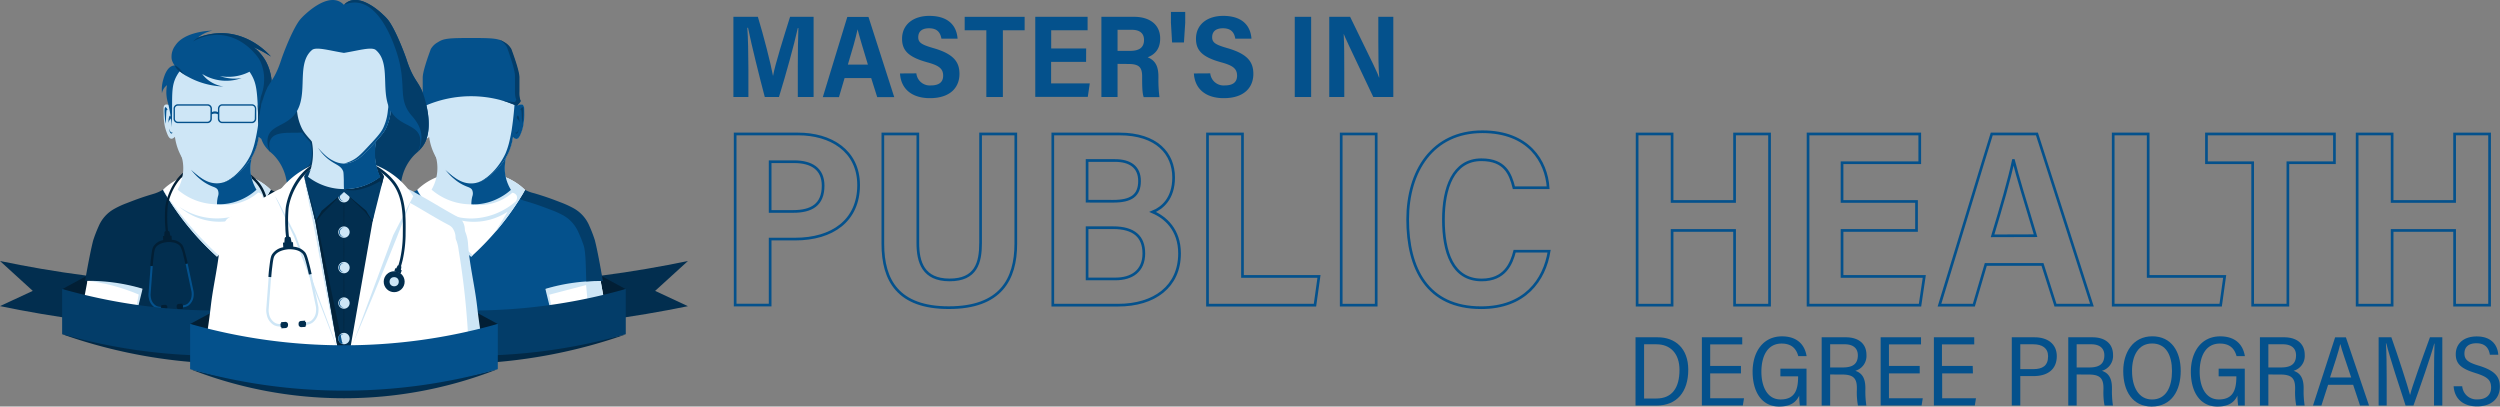 <svg xmlns="http://www.w3.org/2000/svg" viewBox="0 0 929.09 151.08"><rect x="0" y="0" width="929.09" height="151.08" fill="#808080" stroke="none"/><defs><style>.cls-1{fill:#022e4f;}.cls-2{fill:#021f35;}.cls-3{fill:#fff;}.cls-4{fill:#cee6f6;}.cls-5{fill:#02233b;}.cls-6{fill:#04518c;}.cls-7{fill:#033d69;}.cls-8{fill:#022946;}.cls-9{fill:none;stroke:#04518c;stroke-miterlimit:10;}</style></defs><title>mph-logo_1</title><g id="Layer_2" data-name="Layer 2"><g id="hospital_staff" data-name="hospital staff"><g id="people"><g id="ribbon_-_left_part_2" data-name="ribbon - left part 2"><path class="cls-1" d="M32.42,119.21l-.08,0V102.46C20.48,100.93,9.66,99,0,97l12.18,11.1L0,113.76C9.75,115.78,20.6,117.68,32.42,119.21Z"/><path class="cls-2" d="M32.35,111.05v-8.59l-9.25,5Z"/></g><g id="man_-_left" data-name="man - left"><path class="cls-3" d="M132.55,125.33H112.62c-.85-2.43-1.64-5.09-2.38-8a97.77,97.77,0,0,1-2-10.09,57.88,57.88,0,0,1,13-2.77,56.84,56.84,0,0,1,7.48-.19C130,111.3,131.28,118.36,132.55,125.33Zm-103.93,0H48.55c.86-2.43,1.64-5.09,2.39-8A100.49,100.49,0,0,0,53,107.29a57.88,57.88,0,0,0-13-2.77,57,57,0,0,0-7.49-.19C31.19,111.3,29.89,118.36,28.62,125.33Z"/><path class="cls-4" d="M132.55,125.33h-8q-.09-4.5-.37-9.28c-.21-3.5-.49-6.88-.82-10.14l-13.7,3.59c1,5.28,2,10.55,3,15.83a100.49,100.49,0,0,1-2.85-9.83c-.69-2.9-1.2-5.64-1.58-8.21a57.7,57.7,0,0,1,13.15-2.78,56.74,56.74,0,0,1,7.37-.18C130,111.3,131.28,118.36,132.55,125.33Zm-94.08-20a73,73,0,0,1,13.08,4.13c-1,5.28-2,10.55-3,15.83a95.23,95.23,0,0,0,2.85-9.83c.69-2.9,1.21-5.64,1.59-8.21a57.67,57.67,0,0,0-13.16-2.78,56.71,56.71,0,0,0-7.37-.18C34.37,104.58,36.38,104.91,38.47,105.37Z"/><path class="cls-1" d="M112.62,125.33q-2.22-9-4.43-18a72.37,72.37,0,0,1,10.18-2.22,71,71,0,0,1,11-.68c-1.22-7-2.26-12.18-3-15a49.2,49.2,0,0,0-2-5.2,12.87,12.87,0,0,0-5.71-6.3,33,33,0,0,0-4.5-2.1c-3.22-1.23-5.25-2.07-10.23-3.55a15.15,15.15,0,0,1-3.9-1.8c-2.86-1.85-5.57-3.9-8.42-5.75h-22L61,70.23a15.15,15.15,0,0,1-3.9,1.8c-5,1.48-7,2.32-10.23,3.55a33,33,0,0,0-4.5,2.1,13.35,13.35,0,0,0-5.75,6.5,49.2,49.2,0,0,0-2,5.2c-.73,2.83-1.77,8-3,15a70.9,70.9,0,0,1,11.16.68A72.53,72.53,0,0,1,53,107.29l-4.44,18h64.07Z"/><path class="cls-5" d="M114.77,80a13.07,13.07,0,0,1,5.74,6.39,48,48,0,0,1,2,5.1c.67,2.55.69,7,.88,13.06,2.2-.15,4.26-.19,6.16-.15-1.22-7.1-2.26-12.41-3-15.25a49.27,49.27,0,0,0-2-5.19,13.31,13.31,0,0,0-5.74-6.51,35,35,0,0,0-4.51-2.1c-3.22-1.23-5.25-2.06-10.23-3.55a14.28,14.28,0,0,1-3.94-1.56l-7.82-5.06c2.54,6.24,5.43,8.45,7.71,9.27.85.31,2,.55,5.22,1.64,1.78.62,3.21,1.17,5,1.84A34.93,34.93,0,0,1,114.77,80Z"/><path class="cls-3" d="M100.62,70.53l-.5-.47a22.92,22.92,0,0,0-6.64-4.2H67.7a22.83,22.83,0,0,0-6.65,4.2l-.5.47c.24.44.49.87.76,1.3a104,104,0,0,0,8.31,11.92,102.34,102.34,0,0,0,11,11.62,103.23,103.23,0,0,0,11-11.62,102.71,102.71,0,0,0,8.31-11.92C100.13,71.4,100.38,71,100.62,70.53Z"/><path class="cls-4" d="M100.12,70.06a22.92,22.92,0,0,0-6.64-4.2,16.87,16.87,0,0,0,1.71,4.66,24.31,24.31,0,0,1-14.51,5.39,18.85,18.85,0,0,0,15.26-4.36,2,2,0,0,1,.73,3.71,24.77,24.77,0,0,1-30.12,1.53,22.93,22.93,0,0,0,27.6,1.86l-4.68,7.6c.69-.81,1.39-1.64,2.08-2.5a102.88,102.88,0,0,0,9.07-13.22Z"/><path class="cls-4" d="M69.62,83.75a102.34,102.34,0,0,0,11,11.62l.57-.52a131.49,131.49,0,0,1-10.07-10.4A132.73,132.73,0,0,1,60.55,70.53c.24.44.49.87.76,1.3A104,104,0,0,0,69.62,83.75Z"/><path class="cls-6" d="M67.69,114.25l0-.77h.08a3.45,3.45,0,0,0,1.88-.57,4.2,4.2,0,0,0,1.56-3.15,5.2,5.2,0,0,0-.13-1.8l-2.12-10,.75-.16,2.12,10a6.16,6.16,0,0,1,.15,2,5,5,0,0,1-1.9,3.71,4.22,4.22,0,0,1-2.29.71Z"/><path class="cls-6" d="M59.56,114.79a4.09,4.09,0,0,1-1.85-.43,4.91,4.91,0,0,1-2.37-3.42,6,6,0,0,1-.12-2.07L56,98.68l.76.06v.08L56,108.94a5.25,5.25,0,0,0,.11,1.82,4.18,4.18,0,0,0,2,2.92A3.41,3.41,0,0,0,60,114h.08l.08.76h-.08A4.36,4.36,0,0,1,59.56,114.79Z"/><path class="cls-2" d="M67.8,114.44H68L68,113.27l-.23,0h0l0-.42-1.36.09a.82.82,0,0,0-.76.87l0,.36a.82.82,0,0,0,.87.76l1.37-.09,0-.42Z"/><path class="cls-2" d="M62.2,114.05a.82.82,0,0,0-.87-.76l-1.36.09,0,.42h0l-.22,0,.08,1.15h.22l0,.42,1.36-.09a.83.83,0,0,0,.77-.88Z"/><path class="cls-2" d="M96.57,68.23a21.17,21.17,0,0,0-12.38-7.55c-5.38-1.18-10.51-.39-14.46,2.22-6.07,4-8,11.4-8.29,13.91a46.83,46.83,0,0,0-.11,6.1c.05,1,.13,2,.24,3a.54.54,0,0,0-.46.57c0,.42-.07.84-.1,1.26l-.45,0,.1,1.49A5.42,5.42,0,0,0,57,91.63c-.45.77-.6,2-.86,4.11-.13,1-.23,2.08-.3,3.11l.92.06c.07-1,.17-2,.29-3.06.26-2.13.4-3.18.75-3.76s1.38-1.82,4.43-2.12c3.1-.12,4.33,1,4.71,1.51a11.87,11.87,0,0,1,1.24,3.63c.26,1,.49,2,.69,3l.91-.19c-.21-1-.45-2-.71-3-.55-2.1-.85-3.26-1.4-4a5.33,5.33,0,0,0-3.82-1.81l-.1-1.51-.44,0q-.18-.73-.27-1.23a.6.6,0,0,0-.19-.37.51.51,0,0,0-.4-.14h0c-.11-1-.19-2-.24-3a45.89,45.89,0,0,1,.1-6c.34-3.32,2.77-9.84,7.89-13.23,8.2-5.42,20.48-1.7,25.59,5.11,3.42,4.57,3.35,10.79,3.29,16.28v.44A39,39,0,0,1,98.23,93c-.16.69-.35,1.37-.55,2.06a.34.34,0,0,0-.33.25L97,96.1,96.68,96l-.32,1,2,.71c.12-.34.23-.68.35-1l-.29-.09c.06-.34.1-.62.14-.84a.4.4,0,0,0,0-.28s0,0,0-.06c.22-.72.42-1.45.59-2.17a41.09,41.09,0,0,0,.91-7.73v-.44C100.1,79.44,100.17,73.05,96.57,68.23Z"/><circle class="cls-6" cx="96.35" cy="100.36" r="3.36" transform="translate(-42.74 97.52) rotate(-45)"/><path class="cls-4" d="M97.83,100.36a1.48,1.48,0,1,1-1.48-1.48A1.49,1.49,0,0,1,97.83,100.36Z"/><path class="cls-4" d="M93.15,64.42a16.27,16.27,0,0,1,.75-7.16c-4.46-.11-8.85-.29-13.31-.4L67.2,57.2A15.93,15.93,0,0,1,68,64.35a16.15,16.15,0,0,1-2,6.1,22.47,22.47,0,0,0,29.28.07A16.15,16.15,0,0,1,93.15,64.42Z"/><path class="cls-6" d="M93.67,58.19a22.85,22.85,0,0,1-4.3,5.14c-2.38,2-5,4.26-8.62,4.3-4.53.06-8.18-3.23-9.14-4.1L71,63h0a17.7,17.7,0,0,0,3.4,3.6,16.53,16.53,0,0,0,4.28,2.59c1,.41,1.8.6,2.24,1.36A3.18,3.18,0,0,1,81,73a12,12,0,0,0-.36,2.91,20.41,20.41,0,0,0,9.77-2.09,20.78,20.78,0,0,0,4.91-3.32,16.25,16.25,0,0,1-2.14-6.15A17.39,17.39,0,0,1,93.67,58.19Z"/><path class="cls-4" d="M99.81,39.08c-.65-.43-1.76.11-2.21.36.57-7.26.16-11.75-2.82-15.64a15.12,15.12,0,0,0-7.21-5.13,20,20,0,0,0-14,0,16.31,16.31,0,0,0-7.49,5.25c-3,3.9-3.2,8.14-2.64,15.4-.45-.25-1.5-.75-2.15-.32s-.51,1.43-.47,3.59a22.87,22.87,0,0,0,.43,4.33,14.12,14.12,0,0,0,.58,2c.46,1.25.93,2.5,1.74,2.63.63.11,1.21-.49,1.44-.72a20.79,20.79,0,0,0,6.57,12.66c2.33,2.12,5.1,4.64,9,4.64s6.64-2.52,9-4.64a21.54,21.54,0,0,0,4.91-7,21,21,0,0,0,1.6-5.84c.23.23.91.9,1.53.8.82-.14,1.16-1.47,1.63-2.72a13.76,13.76,0,0,0,.58-2,22.75,22.75,0,0,0,.43-4.33C100.28,40.29,100.34,39.42,99.81,39.08Z"/><path class="cls-6" d="M99.85,39c-.65-.43-1.7.07-2.15.32.57-7.26.34-11.5-2.63-15.4a16.4,16.4,0,0,0-7.49-5.33,18.68,18.68,0,0,0-6.93-1.19,22.08,22.08,0,0,1,5.43,1.21c2.13.76,5.44,1.93,7.87,5.08a15.33,15.33,0,0,1,2.74,6.59c.5,2.36.34,4.66,0,9.16-.3,3.82-.7,6.76-1.05,8.81-.24,1.44-.45,2.44-.57,3l-.28,1.26a28.93,28.93,0,0,1-1.49,4.74,23.82,23.82,0,0,1-3.9,5.86c-.46.5-1,1.06-1,1.06l-.1.1a17.08,17.08,0,0,1-2.75,2.26,9.08,9.08,0,0,1-2.41,1.26c-.31.1-.78.22-.78.23s.71-.17,1.14-.3a12.18,12.18,0,0,0,3.76-2.08,22.52,22.52,0,0,0,2.64-2.34,23.69,23.69,0,0,0,3.33-4.19,21.09,21.09,0,0,0,2.93-8.25c.22.23.8.83,1.43.72.81-.13,1.28-1.38,1.74-2.63a13,13,0,0,0,.58-2,22.87,22.87,0,0,0,.43-4.33C100.37,40.43,100.38,39.34,99.85,39Z"/><path class="cls-6" d="M62.08,40.78c-.33.07-.26,1.29-.39,3.43,0,.76-.11,1.38-.15,1.8-.08-.55-.19-1.36-.26-2.37-.12-1.52-.28-3.69.17-3.81.15,0,.44.14,1,1.24C62.27,40.8,62.15,40.77,62.08,40.78Zm.77,6.94a2.85,2.85,0,0,0,.17,1c.1.26.34.92.7.92,0,0,.24,0,.45-.39a.69.69,0,0,1-.3,0C63.4,49.2,63,48.58,62.85,47.72Zm-.06-4a4.59,4.59,0,0,0-.11,2,1.9,1.9,0,0,1,.22-.9c.25-.48.57-.55.65-.94s-.16-.9-.35-.9S62.87,43.39,62.79,43.67Z"/><path class="cls-7" d="M98.7,41.07c.58-1.1.87-1.28,1-1.24.45.12.29,2.29.17,3.81-.07,1-.18,1.82-.26,2.37,0-.42-.1-1-.14-1.8-.14-2.14-.07-3.36-.4-3.43C99,40.77,98.9,40.8,98.7,41.07Zm-1.39,8.18a.72.72,0,0,1-.31,0c.21.37.41.39.46.39.35,0,.6-.66.69-.92a2.85,2.85,0,0,0,.17-1C98.18,48.58,97.77,49.2,97.31,49.25ZM98,42.9c-.19,0-.43.48-.35.9s.4.46.65.94a1.9,1.9,0,0,1,.22.9,4.43,4.43,0,0,0-.11-2C98.3,43.39,98.16,42.9,98,42.9Z"/><path class="cls-6" d="M98.76,22.69a17.64,17.64,0,0,0-4.46-5.16c.68.31,1.38.64,2.09,1a46.65,46.65,0,0,1,4.3,2.49c-1.49-1.67-7.52-8-17-8.66A23.82,23.82,0,0,0,73.5,14a12.22,12.22,0,0,1,5.44-2.62c-1.07,0-10.37.37-13.74,5.46a6.9,6.9,0,0,0-1.4,5.1,5.64,5.64,0,0,0,1.14,2.4,2.65,2.65,0,0,0-.62.07c-2.35.57-3.33,4-3.69,5.31a13.4,13.4,0,0,0-.44,4.93,4.72,4.72,0,0,1,1-2.16,4.81,4.81,0,0,1,.88-.84A13.92,13.92,0,0,0,61.84,35a13.56,13.56,0,0,0,.3,2.15,12.28,12.28,0,0,0,.36,1.34,62,62,0,0,1,1.39,8.77c0-.28,0-.94,0-1.77.24-9.81-.45-13.32,1.81-17.36a14,14,0,0,1,1.07-1.63,27.12,27.12,0,0,0,2.85,1.9,29.24,29.24,0,0,0,13.44,3.75,12.21,12.21,0,0,1-6.19-2.79,11.61,11.61,0,0,1-1.72-1.88,16.58,16.58,0,0,0,6,2.28A16.75,16.75,0,0,0,89.81,29a16.38,16.38,0,0,1-3.3.21,16.55,16.55,0,0,1-4.78-.94A17.31,17.31,0,0,0,89.2,28a16.83,16.83,0,0,0,3.53-1.35,18,18,0,0,1,1.06,1.76c1.48,2.88,1.86,5.67,2.13,14.5,0,1.12.07,2.61.11,4.36.21-2.61.54-5.1,1-7.94.14-.83.28-1.65.44-2.45,0,.17,0,.36.07.55a6.45,6.45,0,0,1-.23,2.22,16.2,16.2,0,0,0,1.68-4,17.2,17.2,0,0,0,.59-3.76,7.42,7.42,0,0,1,1,3.76A18.91,18.91,0,0,0,98.76,22.69Z"/><path class="cls-7" d="M98.76,22.69a17.64,17.64,0,0,0-4.46-5.16c.68.31,1.38.64,2.09,1a46.65,46.65,0,0,1,4.3,2.49c-1.49-1.67-7.52-8-17-8.66A23.82,23.82,0,0,0,73.5,14a7.2,7.2,0,0,0-.89.64,10.74,10.74,0,0,0-.83.78,17.63,17.63,0,0,1,9.35-2.45c7.58.22,12.37,5.57,13.34,6.65a14.94,14.94,0,0,1,2.26,3.12A15.86,15.86,0,0,1,98.15,30a17.63,17.63,0,0,1-1.22,5.92c-.26,1.6-.52,3.2-.79,4.8l-.38-1.91c.06,1.38.11,2.77.16,4.18,0,1.12.07,2.61.11,4.36.21-2.61.54-5.1,1-7.94.14-.83.28-1.65.44-2.45,0,.17,0,.36.07.55a6.45,6.45,0,0,1-.23,2.22,16.2,16.2,0,0,0,1.68-4,17.2,17.2,0,0,0,.59-3.76,7.42,7.42,0,0,1,1,3.76A18.91,18.91,0,0,0,98.76,22.69Z"/><path class="cls-7" d="M69.76,28.48a8.75,8.75,0,0,1-2.41-2.21,5.93,5.93,0,0,0-.72-.88,5.49,5.49,0,0,0-1.69-1.1,4.47,4.47,0,0,0,.93,1.49,3.93,3.93,0,0,0,.95.76,27.12,27.12,0,0,0,2.85,1.9Z"/><path class="cls-6" d="M93.73,38.74H82.45A1.66,1.66,0,0,0,81,40.51v1.15a2.53,2.53,0,0,0-1.12-.27,2.42,2.42,0,0,0-1.11.27V40.51a1.66,1.66,0,0,0-1.5-1.77H66a1.66,1.66,0,0,0-1.5,1.77V44A1.66,1.66,0,0,0,66,45.77H77.23A1.66,1.66,0,0,0,78.73,44V42.48a2.52,2.52,0,0,1,1.11-.27,2.44,2.44,0,0,1,1.12.27V44a1.66,1.66,0,0,0,1.49,1.77H93.73A1.66,1.66,0,0,0,95.23,44V40.51A1.66,1.66,0,0,0,93.73,38.74ZM78.18,44a1.13,1.13,0,0,1-1,1.23H66A1.13,1.13,0,0,1,65,44V40.51A1.13,1.13,0,0,1,66,39.28H77.23a1.13,1.13,0,0,1,1,1.23Zm16.5,0a1.13,1.13,0,0,1-1,1.23H82.45c-.51,0-.94-.57-.94-1.23V40.51c0-.66.43-1.23.94-1.23H93.73a1.13,1.13,0,0,1,1,1.23Z"/></g><g id="ribbon_-_left_part_1" data-name="ribbon - left part 1"><path class="cls-8" d="M23.07,124.19A190.71,190.71,0,0,0,47.21,131a190.86,190.86,0,0,0,24.16,3.55V130.5Z"/><path class="cls-7" d="M79.9,115.39a208.17,208.17,0,0,1-56.81-8v16.8a208.17,208.17,0,0,0,56.81,8Z"/><path class="cls-2" d="M79.9,124v-8.59l-9.25,5Z"/></g><g id="ribbon_-_right_part_2" data-name="ribbon - right part 2"><path class="cls-1" d="M223.23,119.21l.08,0V102.46C235.18,100.93,246,99,255.66,97l-12.19,11.1,12.19,5.69C245.9,115.78,235.06,117.68,223.23,119.21Z"/><path class="cls-2" d="M223.31,111.05v-8.59l9.25,5Z"/></g><g id="man_-_right" data-name="man - right"><path class="cls-3" d="M227,125.36H207.1q-1.28-3.64-2.38-8a97.61,97.61,0,0,1-2.05-10.08,57.11,57.11,0,0,1,20.53-3C224.47,111.33,225.76,118.4,227,125.36Zm-103.94,0H143q1.28-3.64,2.38-8a97.61,97.61,0,0,0,2.05-10.08,57.11,57.11,0,0,0-20.53-3C125.67,111.33,124.38,118.4,123.1,125.36Z"/><path class="cls-4" d="M227,125.36h-8c-.07-3-.19-6.09-.38-9.27q-.31-5.27-.81-10.15l-13.71,3.59c1,5.28,2,10.56,3,15.83a100.49,100.49,0,0,1-2.85-9.83c-.69-2.9-1.2-5.64-1.58-8.2a56.64,56.64,0,0,1,13.15-2.78,55.28,55.28,0,0,1,7.38-.19C224.47,111.33,225.76,118.4,227,125.36ZM133,105.4A72.84,72.84,0,0,1,146,109.53c-1,5.28-2,10.56-3,15.83a100.49,100.49,0,0,0,2.85-9.83c.68-2.9,1.2-5.64,1.58-8.2a56.64,56.64,0,0,0-13.15-2.78,55.28,55.28,0,0,0-7.38-.19C128.85,104.61,130.86,105,133,105.4Z"/><path class="cls-6" d="M207.1,125.36q-2.21-9-4.43-18a69.84,69.84,0,0,1,21.17-2.91c-1.23-7-2.27-12.18-3-15a49.27,49.27,0,0,0-2-5.19,12.75,12.75,0,0,0-5.71-6.31,34.31,34.31,0,0,0-4.5-2.1c-3.22-1.23-5.25-2.07-10.23-3.55a15.15,15.15,0,0,1-3.9-1.8c-2.85-1.85-5.56-3.9-8.42-5.74h-22l-8.57,5.54a15.15,15.15,0,0,1-3.9,1.8c-5,1.48-7,2.32-10.23,3.55a34.31,34.31,0,0,0-4.5,2.1,13.31,13.31,0,0,0-5.74,6.51,50,50,0,0,0-2,5.19c-.72,2.83-1.77,8-3,15a70,70,0,0,1,21.35,2.91q-2.22,9-4.43,18H207.1Z"/><path class="cls-7" d="M209.25,80A13.18,13.18,0,0,1,215,86.41a47.31,47.31,0,0,1,2,5.1c.67,2.55.69,7,.88,13.07,2.2-.16,4.26-.19,6.16-.16-1.22-7.1-2.25-12.4-3-15.24a49,49,0,0,0-2-5.2,13.35,13.35,0,0,0-5.74-6.51,36.33,36.33,0,0,0-4.5-2.1c-3.23-1.23-5.25-2.06-10.23-3.54a14.69,14.69,0,0,1-4-1.57l-7.82-5.06c2.54,6.24,5.44,8.45,7.71,9.27.86.31,2,.55,5.23,1.65,1.77.61,3.2,1.16,5,1.84A34.69,34.69,0,0,1,209.25,80Z"/><path class="cls-3" d="M195.11,70.56l-.5-.47a22.83,22.83,0,0,0-6.65-4.2H162.18a22.83,22.83,0,0,0-6.65,4.2l-.5.47c.24.44.5.88.76,1.3a104.88,104.88,0,0,0,8.31,11.93,104.87,104.87,0,0,0,11,11.61,103.93,103.93,0,0,0,11-11.61,102.37,102.37,0,0,0,8.31-11.93C194.61,71.44,194.87,71,195.11,70.56Z"/><path class="cls-4" d="M194.61,70.09a22.83,22.83,0,0,0-6.65-4.2,16.27,16.27,0,0,0,1.72,4.66,23.86,23.86,0,0,1-4.65,3,24.63,24.63,0,0,1-9.86,2.44,18.81,18.81,0,0,0,15.25-4.36A2.14,2.14,0,0,1,192,72.66a2.17,2.17,0,0,1-.86,2.64,25.62,25.62,0,0,1-16.08,5.9,25.28,25.28,0,0,1-14-4.38,22.93,22.93,0,0,0,27.6,1.86L184,86.29c.7-.81,1.39-1.65,2.08-2.5a103.77,103.77,0,0,0,9.08-13.23Z"/><path class="cls-4" d="M164.1,83.79a104.87,104.87,0,0,0,11,11.61l.57-.52a131.49,131.49,0,0,1-10.07-10.4A132.73,132.73,0,0,1,155,70.56c.24.44.5.88.76,1.3A104.88,104.88,0,0,0,164.1,83.79Z"/><path class="cls-4" d="M187.63,64.45a16,16,0,0,1,.76-7.15c-4.46-.12-8.86-.3-13.32-.41l-13.39.34a16,16,0,0,1-1.29,13.25,22.48,22.48,0,0,0,29.29.07A16.13,16.13,0,0,1,187.63,64.45Z"/><path class="cls-6" d="M188.15,58.22a22.59,22.59,0,0,1-4.3,5.15c-2.38,2-5,4.25-8.62,4.3-4.53,0-8.18-3.24-9.13-4.11-.25-.22-.44-.41-.58-.54h0a17.43,17.43,0,0,0,3.41,3.6,16.27,16.27,0,0,0,4.27,2.59c1,.41,1.8.6,2.25,1.36a3.19,3.19,0,0,1,.07,2.47,11.55,11.55,0,0,0-.35,2.9,20.28,20.28,0,0,0,9.76-2.09,21.36,21.36,0,0,0,4.95-3.29,16.11,16.11,0,0,1-2.18-6.18A17.39,17.39,0,0,1,188.15,58.22Z"/><path class="cls-4" d="M194.3,39.11c-.65-.42-1.76.11-2.21.36.56-7.26.15-11.74-2.82-15.64a15.18,15.18,0,0,0-7.22-5.13,20,20,0,0,0-14,0,16.28,16.28,0,0,0-7.5,5.25c-3,3.9-3.2,8.14-2.64,15.4-.45-.25-1.49-.75-2.14-.32s-.52,1.43-.48,3.59a22.75,22.75,0,0,0,.43,4.33,13.76,13.76,0,0,0,.58,2c.47,1.25.93,2.5,1.75,2.63.62.11,1.21-.48,1.43-.72a20.89,20.89,0,0,0,6.58,12.66c2.32,2.12,5.1,4.65,9,4.65s6.65-2.53,9-4.65a21.39,21.39,0,0,0,4.91-7,21.06,21.06,0,0,0,1.61-5.84c.22.23.9.91,1.53.8.81-.13,1.16-1.47,1.62-2.71a14.29,14.29,0,0,0,.58-2,22.71,22.71,0,0,0,.43-4.32C194.77,40.32,194.82,39.46,194.3,39.11Z"/><path class="cls-6" d="M194.33,39c-.65-.43-1.7.07-2.15.32.57-7.26.34-11.5-2.63-15.4a16.24,16.24,0,0,0-7.49-5.32,18.91,18.91,0,0,0-6.93-1.2,22.55,22.55,0,0,1,5.43,1.21c2.13.77,5.45,1.93,7.87,5.08a15.33,15.33,0,0,1,2.74,6.59c.5,2.36.34,4.66,0,9.16-.3,3.83-.7,6.76-1,8.81-.24,1.44-.45,2.44-.57,3,0,0-.15.7-.28,1.26a28,28,0,0,1-1.47,4.56,24.94,24.94,0,0,1-3.92,6c-.45.49-1,1.06-1,1.06l-.11.1A17.08,17.08,0,0,1,180,66.57a9,9,0,0,1-2.4,1.26c-.32.1-.78.22-.78.23s.7-.17,1.13-.3a12.18,12.18,0,0,0,3.76-2.07,23.6,23.6,0,0,0,2.64-2.34,24.27,24.27,0,0,0,3.34-4.2A21.67,21.67,0,0,0,189,56.7a20.65,20.65,0,0,0,1.64-5.8c.22.24.81.83,1.43.72.82-.13,1.28-1.38,1.75-2.63a13.76,13.76,0,0,0,.58-2,22.75,22.75,0,0,0,.43-4.33C194.85,40.46,194.86,39.37,194.33,39Z"/><path class="cls-6" d="M156.56,40.81c-.33.08-.26,1.29-.39,3.44,0,.75-.1,1.37-.15,1.79-.08-.54-.18-1.36-.26-2.36-.11-1.53-.28-3.69.17-3.81.16,0,.44.13,1,1.24C156.76,40.84,156.64,40.8,156.56,40.81Zm.77,6.94a2.75,2.75,0,0,0,.18,1c.09.25.34.92.69.91,0,0,.24,0,.45-.39a.69.69,0,0,1-.3,0C157.88,49.23,157.48,48.61,157.33,47.75Zm-.06-4a4.59,4.59,0,0,0-.11,2,2.21,2.21,0,0,1,.22-.9c.26-.48.58-.54.66-.94s-.17-.9-.35-.9S157.35,43.43,157.27,43.7Z"/><path class="cls-7" d="M193.19,41.11c.58-1.11.86-1.29,1-1.24.45.12.29,2.28.18,3.81-.08,1-.18,1.82-.26,2.36-.05-.42-.1-1-.15-1.79-.13-2.15-.06-3.36-.39-3.44C193.5,40.8,193.38,40.84,193.19,41.11Zm-1.4,8.17a.69.69,0,0,1-.3,0c.21.37.4.39.45.39.35,0,.6-.66.69-.91a2.75,2.75,0,0,0,.18-1C192.66,48.61,192.26,49.23,191.79,49.28Zm.66-6.35c-.19,0-.43.48-.35.9s.4.46.66.94a2,2,0,0,1,.21.9,4.47,4.47,0,0,0-.1-2C192.79,43.43,192.64,42.93,192.45,42.93Z"/><path class="cls-6" d="M193.31,37.41a1,1,0,0,0-.2-.41,10.56,10.56,0,0,1-.27-3c0-1.65,0-5,0-5.19,0-2.12-1.77-7.24-3-10.57a6,6,0,0,0-2.44-2.55c-2.11-1.41-4.06-1.57-12.33-1.57s-10.22.16-12.33,1.57a6.69,6.69,0,0,0-2.64,2.55c-1.23,3.33-3,8.45-3,10.57,0,.23,0,3.54,0,5.19a10.56,10.56,0,0,1-.27,3,1.17,1.17,0,0,0-.2.41c0,.29.14.52.61,1.09l.72.85a42.59,42.59,0,0,1,34.23,0c.16-.18.22-.48.52-.85C193.17,37.93,193.35,37.7,193.31,37.41Z"/><path class="cls-7" d="M193.52,37.42a1.25,1.25,0,0,0-.2-.42,10.47,10.47,0,0,1-.27-3c0-1.66,0-5,0-5.2,0-2.11-1.77-7.24-3-10.57a6.83,6.83,0,0,0-2.64-2.55,7.34,7.34,0,0,0-1.89-.91l.22.14a6.86,6.86,0,0,1,2.65,2.6c1.22,3.38,3,8.59,3,10.74,0,.23,0,3.6,0,5.28a10.44,10.44,0,0,0,.27,3,1.36,1.36,0,0,1,.2.42c0,.28-.12.5-.51,1l-1.26-.12-.54-.07c-.63-.08-1.86-.27-3.43-.57,1,.28,2,.6,3,1s2.09.77,3,1.16c.16-.18.42-.47.73-.84C193.38,37.94,193.56,37.71,193.52,37.42Z"/></g><g id="ribbon_-_right_part_1" data-name="ribbon - right part 1"><path class="cls-8" d="M205.23,128.91c-7.41.87-14.41,1.36-20.94,1.59v4.09c3.73-.31,7.6-.74,11.58-1.32a192.86,192.86,0,0,0,36.69-9l0,0A256.73,256.73,0,0,1,205.23,128.91Z"/><path class="cls-7" d="M175.75,115.39a208,208,0,0,0,56.81-8v16.8a208,208,0,0,1-56.81,8Z"/><path class="cls-2" d="M175.75,124v-8.59l9.25,5Z"/></g><g id="woman"><path class="cls-7" d="M145.28,41.11c6.15-.62,11.28,2.92,12.25,7.4.86,4-1.89,7.41-2.34,8a17.2,17.2,0,0,0-1.34,1.23,18.1,18.1,0,0,0-4.32,7.75,17.9,17.9,0,0,0-.58,3.34l-9.31-6.07c-.26-1.13-.46-3.38-.7-5.19a36.73,36.73,0,0,1,0-5.41C139.5,46.11,144.61,41.94,145.28,41.11Z"/><path class="cls-6" d="M110.38,41.11c-6.15-.62-11.29,2.92-12.25,7.4-.86,4,1.89,7.41,2.34,8,.33.28.81.69,1.34,1.23a18,18,0,0,1,4.31,7.75,18.64,18.64,0,0,1,.59,3.34L116,62.71c.25-1.13.46-3.38.69-5.19a35.23,35.23,0,0,0,0-5.41C116.15,46.11,111.05,41.94,110.38,41.11Z"/><path class="cls-7" d="M116.72,52.11a14.92,14.92,0,0,0-3.27-7.61,26.4,26.4,0,0,0-3.07-3.39l-.74,0h0a11.87,11.87,0,0,0-9.86,4.08,25.63,25.63,0,0,0-.4,9.74,11.1,11.1,0,0,0,1.1,1.58c-.44-1.48-.73-3.43.25-4.92,2-3.09,8.06-1.93,11.51-2.38a31.77,31.77,0,0,0,3,3.56,12.57,12.57,0,0,1,.35,6.66,12.19,12.19,0,0,1-.42,1.4,2,2,0,0,1-.33.57,1.8,1.8,0,0,1-.57.44c-.39.21-2,1.42-5.64,4.23L116,62.71c.25-1.13.46-3.38.69-5.19A35.23,35.23,0,0,0,116.72,52.11Z"/><path class="cls-3" d="M176.83,113.65c-.91-7.89-2.92-15.64-3.38-23.56a14.94,14.94,0,0,0-.83-3.55,3.14,3.14,0,0,1-.32-1.25c-.17-1.22.19-2.06-.77-3.14a4.33,4.33,0,0,0-1.28-1c-4.77-2.51-9.31-5.43-14-8.05-2.16-1.2-1.92-1.09-2.62-1.46-3.3-1.75-5.06-1.78-7.17-3.63-.46-.42-.29-.33-1.43-1.51A57.09,57.09,0,0,0,139.62,62H116c-1.11.93-3.51,2.13-5.38,4.06-1.14,1.18-1,1.1-1.43,1.51-2.11,1.85-3.86,1.88-7.16,3.63-.7.38-.46.27-2.62,1.47-4.71,2.61-9.25,5.53-14,8a4.53,4.53,0,0,0-1.28,1,6.25,6.25,0,0,0-1.23,3.6,2.88,2.88,0,0,1-.33,1.25,15.25,15.25,0,0,0-.82,3.55c-.46,7.92-2.48,15.67-3.39,23.56-.47,4.08-1.23,9.86-2.5,16.85H179.34C178.07,123.51,177.31,117.73,176.83,113.65Z"/><path class="cls-4" d="M177.29,113.65c-.91-7.89-2.92-15.64-3.39-23.56a14.71,14.71,0,0,0-.82-3.55,3,3,0,0,1-.32-1.25,6.33,6.33,0,0,0-1.23-3.6,4.53,4.53,0,0,0-1.28-1c-4.77-2.51-9.31-5.43-14-8-2.16-1.2-1.92-1.09-2.62-1.47-3.3-1.75-5.06-1.78-7.17-3.63a6.7,6.7,0,0,1-.63-.66c-.25-.28-.52-.56-.8-.85A23.73,23.73,0,0,0,139.62,62l-3.06,2.86L141.32,66c.13,1.1.26,2.25.39,3.35a10.64,10.64,0,0,1,.88.76,2.11,2.11,0,0,1,.16.18l.27.24c2.1,1.85,3.86,1.88,7.16,3.63.7.38.46.27,2.62,1.47,4.71,2.62,9.25,5.54,14,8a4.62,4.62,0,0,1,1.28,1,6.2,6.2,0,0,1,1.23,3.59,3.07,3.07,0,0,0,.32,1.25,14.71,14.71,0,0,1,.82,3.55c1.19,7.16,2.2,14.83,2.89,23q.64,7.48.89,14.47h5.55C178.53,123.51,177.76,117.73,177.29,113.65Z"/><path class="cls-4" d="M112.09,86.74l13.6,43.76L109.29,88l-7.07-15.07Zm41.35-13.82q-3.75,5.82-7.48,11.66-8,23-16,45.92Q138.79,110,147.4,88.38,150.47,80.61,153.44,72.92Z"/><path class="cls-3" d="M148,66.45a30,30,0,0,0-8.32-5.06H116.05a31.29,31.29,0,0,0-13.63,11.53l7.44,14.45q8,21.55,16,43.13h4.28q8-21.57,16-43.13l7.44-14.45A29.86,29.86,0,0,0,148,66.45Z"/><path class="cls-4" d="M113,65.62c1.37,8.54,3.24,15.93,4.82,24.71,2.48,13.78,5.13,27.17,7.86,40.17a362.1,362.1,0,0,0-7.62-48C116.62,76.16,114.65,71.39,113,65.62Z"/><path class="cls-1" d="M114.33,66Q120,98.26,125.69,130.5H130Q135.64,98.27,141.32,66Z"/><path class="cls-5" d="M136.14,77.8l-8.31-6.49,7.8,7.43,2.82,3.6c.08-.44.08-.49.16-.92Z"/><path class="cls-5" d="M120.1,79.17l7.73-7.86-8.31,6.49-2.08,3L114.33,66Q120,98.26,125.69,130.5h2.14L117.7,82.1Z"/><path class="cls-8" d="M127.88,73.08l0-2.25h-.14l0,2.25c-.12,1.93-.2,4.18-.19,6.67s.08,4.62.19,6.51c-.12,2-.2,4.39-.19,7,0,2.28.08,4.35.19,6.17-.12,2.06-.21,4.46-.19,7.14,0,2.23.08,4.26.19,6-.11,1.91-.19,4.1-.19,6.54s.07,4.72.19,6.65l-.19,4.68h.48l-.19-4.68c.11-2,.19-4.26.19-6.8,0-2.38-.08-4.52-.19-6.39.1-1.77.18-3.79.19-6,0-2.69-.07-5.11-.19-7.18.1-1.82.18-3.89.19-6.17,0-2.63-.07-5-.19-7,.11-1.91.19-4.13.19-6.59S128,75,127.88,73.08Z"/><path class="cls-4" d="M129.94,86.26a2.11,2.11,0,1,1-2.11-2.11A2.11,2.11,0,0,1,129.94,86.26Z"/><path class="cls-6" d="M126.28,86.29A1.74,1.74,0,0,0,127.83,88a1.72,1.72,0,1,1,0-3.43A1.73,1.73,0,0,0,126.28,86.29Z"/><path class="cls-4" d="M129.94,99.45a2.11,2.11,0,1,1-2.11-2.11A2.12,2.12,0,0,1,129.94,99.45Z"/><path class="cls-6" d="M126.28,99.48a1.73,1.73,0,0,0,1.55,1.68,1.72,1.72,0,1,1,0-3.43A1.74,1.74,0,0,0,126.28,99.48Z"/><path class="cls-4" d="M129.94,112.63a2.11,2.11,0,1,1-2.11-2.11A2.12,2.12,0,0,1,129.94,112.63Z"/><path class="cls-6" d="M126.28,112.66a1.74,1.74,0,0,0,1.55,1.69,1.72,1.72,0,1,1,0-3.43A1.73,1.73,0,0,0,126.28,112.66Z"/><path class="cls-4" d="M129.94,125.82a2.11,2.11,0,1,1-2.11-2.11A2.11,2.11,0,0,1,129.94,125.82Z"/><path class="cls-6" d="M126.28,125.85a1.73,1.73,0,0,0,1.55,1.68,1.72,1.72,0,1,1,0-3.43A1.74,1.74,0,0,0,126.28,125.85Z"/><path class="cls-4" d="M129.94,73.08A2.11,2.11,0,1,1,127.83,71,2.12,2.12,0,0,1,129.94,73.08Z"/><path class="cls-6" d="M126.28,73.1a1.73,1.73,0,0,0,1.55,1.69,1.72,1.72,0,1,1,0-3.43A1.74,1.74,0,0,0,126.28,73.1Z"/><path class="cls-6" d="M125.72,73.08a2.07,2.07,0,0,0,0,.35l2.08-2.12L125.72,73Z"/><path class="cls-6" d="M126.51,124.17a2.12,2.12,0,0,0,.77,3.69Z"/><path class="cls-7" d="M141.81,64.23a4.82,4.82,0,0,0-1.59-1.18H115.44a4.72,4.72,0,0,0-1.59,1.18,4.46,4.46,0,0,0-.84,1.39l4.2,16.72c.65-1.32,1.66-2.69,2.32-4l8.3-7,8.3,7c.66,1.31,1.66,2.68,2.32,4l4.2-16.72A4.89,4.89,0,0,0,141.81,64.23Z"/><path class="cls-1" d="M117.21,82.33l.39-.72c-1.54-5.31-3-10.67-4.59-16Z"/><path class="cls-1" d="M140.22,63.05H140a7.34,7.34,0,0,0,.18.86,11.32,11.32,0,0,0,.73,2A29.56,29.56,0,0,1,136.85,68a30.16,30.16,0,0,1-9,2.29,10.52,10.52,0,0,0,1.53.35,11.9,11.9,0,0,0,4.2-.18,26.24,26.24,0,0,0,7.61-3.1,2.77,2.77,0,0,1,.35.67,3,3,0,0,1,.18,1.32c.31-1.25.62-2.5.94-3.75a4.89,4.89,0,0,0-.84-1.39A4.82,4.82,0,0,0,140.22,63.05Z"/><path class="cls-4" d="M113.39,120.73l0-.89h.09a3.92,3.92,0,0,0,2.17-.66,4.84,4.84,0,0,0,1.8-3.64,6.1,6.1,0,0,0-.15-2.08l-2.45-11.58.87-.19,2.44,11.57a6.76,6.76,0,0,1,.18,2.37,5.7,5.7,0,0,1-2.19,4.28,4.94,4.94,0,0,1-2.65.82Z"/><path class="cls-4" d="M104,121.35a4.81,4.81,0,0,1-2.14-.49,5.67,5.67,0,0,1-2.74-4,7.09,7.09,0,0,1-.14-2.39l.89-11.77.89.06v.09l-.88,11.7a5.89,5.89,0,0,0,.11,2.1,4.86,4.86,0,0,0,2.28,3.37,4,4,0,0,0,2.24.37h.08l.1.88h-.09A5.83,5.83,0,0,1,104,121.35Z"/><path class="cls-1" d="M113.51,121h.26l-.08-1.34-.27,0h0l0-.49-1.57.11a.93.93,0,0,0-.88,1l0,.42a1,1,0,0,0,1,.88l1.58-.1,0-.49Z"/><path class="cls-1" d="M107.05,120.5a1,1,0,0,0-1-.88l-1.57.11,0,.48h0l-.26,0,.09,1.33h.26l0,.48,1.58-.1a1,1,0,0,0,.88-1Z"/><path class="cls-1" d="M146.74,67.58a24.39,24.39,0,0,0-14.3-8.72c-6.21-1.36-12.14-.45-16.7,2.56-7,4.64-9.29,13.17-9.57,16.06a52.06,52.06,0,0,0-.12,7.06c0,1.17.14,2.35.26,3.51a.64.64,0,0,0-.52.67l-.12,1.45-.51,0,.11,1.72a6.25,6.25,0,0,0-4.18,2.68c-.53.89-.69,2.26-1,4.75-.15,1.19-.26,2.4-.34,3.59l1.06.08c.08-1.17.19-2.36.34-3.54.3-2.46.46-3.67.86-4.34s1.6-2.11,5.12-2.46c3.58-.13,5,1.19,5.44,1.76s.8,1.79,1.43,4.18c.3,1.15.57,2.31.8,3.46l1-.21c-.23-1.17-.51-2.35-.81-3.51-.64-2.43-1-3.77-1.62-4.58A6.16,6.16,0,0,0,109,91.69L108.88,90l-.51,0c-.13-.58-.23-1-.31-1.43a.77.77,0,0,0-.21-.43.65.65,0,0,0-.46-.16h0c-.13-1.16-.22-2.33-.27-3.49a52.64,52.64,0,0,1,.11-6.9c.39-3.83,3.2-11.37,9.11-15.28,9.47-6.26,23.66-2,29.56,5.91,4,5.27,3.87,12.46,3.8,18.79v.51a44.24,44.24,0,0,1-1,8.7c-.18.79-.4,1.59-.64,2.37a.44.44,0,0,0-.38.3c-.15.29-.29.59-.44.88l-.33-.11c-.12.38-.25.76-.37,1.14l2.37.83c.13-.4.27-.79.4-1.19l-.33-.1c.06-.4.12-.72.16-1a.45.45,0,0,0,0-.32L149,99c.25-.82.48-1.66.68-2.5a46.22,46.22,0,0,0,1.05-8.93V87C150.82,80.52,150.91,73.15,146.74,67.58Z"/><circle class="cls-1" cx="146.49" cy="104.69" r="3.89"/><circle class="cls-4" cx="146.49" cy="104.69" r="1.71"/><path class="cls-4" d="M115.51,51a21.92,21.92,0,0,1,.7,8.06,21.06,21.06,0,0,1-1.77,6.62,21.82,21.82,0,0,0,26.7.06,20.84,20.84,0,0,1-1.74-6.59,21.84,21.84,0,0,1,.69-8.07Z"/><path class="cls-6" d="M139.81,52.48v-.06a20.46,20.46,0,0,1-12.4,4.66A19.86,19.86,0,0,1,118.26,55a17,17,0,0,0,3.55,4c2.76,2.25,4.83,2.41,5.69,4.58.14.35.19.61.27,3.35,0,1.26,0,2.39.07,3.36H128a22.21,22.21,0,0,0,13.36-4.52,20.74,20.74,0,0,1-1.87-6.61,21.81,21.81,0,0,1,.34-6.64Z"/><path class="cls-4" d="M148.94,28.19a2.15,2.15,0,0,0-2,.28,28.07,28.07,0,0,0-3.26-15A18.47,18.47,0,0,0,134,4.63a18.06,18.06,0,0,0-12.43,0,18.64,18.64,0,0,0-9.72,8.79,27.94,27.94,0,0,0-3.24,15,2.31,2.31,0,0,0-2.07-.26c-.43.26-.82.85-.62,3.77A28,28,0,0,0,107.1,39c.6,1.92,1.05,2.55,1.66,2.69a2,2,0,0,0,1.62-.57,18.62,18.62,0,0,0,1.81,6.59c.91,1.86,2.63,3.7,6.07,7.37,2.51,2.68,3.83,3.83,5.72,4.72a8.74,8.74,0,0,0,3.85,1,9,9,0,0,0,3.82-1c1.89-.89,3.15-2,5.66-4.69,3.45-3.67,5.17-5.51,6.08-7.37A19.14,19.14,0,0,0,145.25,41a1.91,1.91,0,0,0,1.57.57c.61-.14,1.05-.68,1.66-2.6a29.15,29.15,0,0,0,1.14-7.09C149.81,29,149.37,28.45,148.94,28.19Z"/><path class="cls-6" d="M144.14,41.11a18.84,18.84,0,0,1-1.81,6.59c-.92,1.86-2.64,3.7-6.08,7.37-2.31,2.47-3.64,3.74-5.71,4.72a14,14,0,0,1-2.71,1,8.77,8.77,0,0,0,3.85-1c1.89-.89,3.2-2,5.71-4.72,3.45-3.67,5.17-5.51,6.08-7.37a18.62,18.62,0,0,0,1.81-6.59,2,2,0,0,0,1.62.57c.61-.14,1-.77,1.66-2.69a28.44,28.44,0,0,0,1.14-7.09c.19-2.92-.2-3.51-.63-3.77a2.31,2.31,0,0,0-2.07.26,27.84,27.84,0,0,0-3.23-15A18.67,18.67,0,0,0,134,4.63a17.29,17.29,0,0,0-6.73-1.1,17.16,17.16,0,0,1,5.59,1.1,19.1,19.1,0,0,1,9.72,8.79,27.85,27.85,0,0,1,3.24,15Q145,34.75,144.14,41.11Z"/><path class="cls-6" d="M107.51,29.87c-.36.08-.28,1.45-.43,3.87,0,.85-.11,1.55-.16,2-.09-.62-.2-1.54-.29-2.67-.12-1.72-.3-4.16.19-4.29.17-.05.48.15,1.12,1.4C107.73,29.89,107.59,29.85,107.51,29.87Zm.85,7.82a3.17,3.17,0,0,0,.19,1.08c.1.29.37,1,.76,1,0,0,.26,0,.5-.44a.74.74,0,0,1-.34,0C109,39.35,108.52,38.65,108.36,37.69Zm-.07-4.57a5.39,5.39,0,0,0-.12,2.22,2.4,2.4,0,0,1,.24-1c.28-.54.63-.62.72-1.06s-.18-1-.38-1S108.38,32.81,108.29,33.12Z"/><path class="cls-7" d="M147.71,30.2c.64-1.25,1-1.45,1.12-1.4.5.13.32,2.57.19,4.29-.08,1.13-.2,2-.28,2.67-.05-.47-.11-1.17-.16-2-.15-2.42-.08-3.79-.43-3.87C148.06,29.85,147.93,29.89,147.71,30.2Zm-1.53,9.21a.7.7,0,0,1-.33,0c.23.42.45.44.5.44.38,0,.65-.74.76-1a3.17,3.17,0,0,0,.19-1.08C147.14,38.65,146.7,39.35,146.18,39.41Zm.73-7.16c-.21,0-.48.55-.38,1s.43.52.71,1.06a2.13,2.13,0,0,1,.24,1,5.22,5.22,0,0,0-.12-2.22C147.28,32.81,147.12,32.25,146.91,32.25Z"/><path class="cls-6" d="M158.21,38.05c-2.12-8.42-4.15-6.51-7.28-16.4,0,0-3.46-9.83-6.58-14.07a16.14,16.14,0,0,0-2-2.11c-1-1-7.78-7.3-12.77-4.95a5.86,5.86,0,0,0-1.76,1.3,6,6,0,0,0-1.76-1.3c-5-2.35-11.73,4-12.78,4.95a17.63,17.63,0,0,0-2,2.11c-3.11,4.24-6.58,14.07-6.58,14.07-3.13,9.89-5.15,8-7.27,16.4-2.62,10.39.07,14.84.93,16.09a11.61,11.61,0,0,0,2.09,2.32,7.82,7.82,0,0,1-.89-5.5c1-3.81,5.29-4.11,8.57-7,7.74-6.69,1.19-19.72,7.81-25.37,1.54-1.31,6.47.2,11.87,1.07,5.39-.87,10.33-2.38,11.86-1.07,6.63,5.65.08,18.68,7.82,25.37,3.28,2.84,7.57,3.14,8.57,7a7.93,7.93,0,0,1-.89,5.5,11.92,11.92,0,0,0,2.09-2.32C158.13,52.89,160.83,48.44,158.21,38.05Z"/><path class="cls-7" d="M132.88,1c8.63,1.06,13.32,14.88,14.4,18.06,4.2,12.41.26,17.33,5.48,23.63,1.08,1.3,3.56,3.86,3.85,7.69a11.31,11.31,0,0,1-1.28,5.92,12,12,0,0,0,1.95-2.19c.85-1.25,3.55-5.7.93-16.09-2.12-8.42-4.15-6.51-7.28-16.4,0,0-3.46-9.83-6.58-14.07a16.14,16.14,0,0,0-2-2.11c-1-1-7.78-7.3-12.77-4.95a5.86,5.86,0,0,0-1.76,1.3A10,10,0,0,1,132.88,1Z"/></g><g id="ribbon_-_center_part" data-name="ribbon - center part"><path id="_x3C__ÓÌÚÛ__x3E__20_" data-name="_x3C_ ÓÌÚÛ_x3E__20_" class="cls-1" d="M70.65,137.17A156.14,156.14,0,0,0,127.83,148,156,156,0,0,0,185,137.17a228.3,228.3,0,0,1-57.17,7.28A228.45,228.45,0,0,1,70.65,137.17Z"/><path id="_x3C__ÓÌÚÛ__x3E__19_" data-name="_x3C_ ÓÌÚÛ_x3E__19_" class="cls-6" d="M185,137.17a208.13,208.13,0,0,1-57.17,8,208.21,208.21,0,0,1-57.18-8v-16.8a208.21,208.21,0,0,0,57.18,7.95A208.13,208.13,0,0,0,185,120.37Z"/></g></g><path class="cls-9" d="M273.21,49.79h23.41c12,0,22.47,6.13,22.47,19,0,13.19-9.75,20.06-23.59,20.06h-9.29v24.52h-13Zm13,28.79h8.55c6.87,0,11.14-2.5,11.14-9.56,0-6.32-4.36-8.92-10.77-8.92h-8.92Z"/><path class="cls-9" d="M341.1,49.79v40.5c0,7.15,2,13.74,11.8,13.74s11.52-6.31,11.52-13.74V49.79h13.09V90.56c0,13.29-5.66,23.78-24.89,23.78-18.85,0-24.52-10.12-24.52-23.68V49.79Z"/><path class="cls-9" d="M391.26,49.79H416c13.94,0,20.16,7.34,20.16,16.16,0,8-4.37,11.43-7.8,12.82,4.73,2,10,6.59,10,15.42,0,12.26-9.29,19.22-22.85,19.22H391.26Zm22.47,25c6.69,0,9.76-2.14,9.76-7.53,0-5.2-3.53-7.61-9.11-7.61H404V74.78ZM404,103.66h10.59c5.94,0,10.5-2.88,10.5-9.47,0-6.23-3.63-9.57-11.43-9.57H404Z"/><path class="cls-9" d="M448.75,49.79h13v52.94h28.43l-1.49,10.68H448.75Z"/><path class="cls-9" d="M511.44,49.79v63.62h-13V49.79Z"/><path class="cls-9" d="M575.71,93.35c-1.76,10.77-9,21-25.26,21-20.06,0-27.31-14.58-27.31-32.78,0-17.93,9.2-32.61,27.78-32.61,17.18,0,23.77,11,24.42,20.81H562.62c-1.3-5.2-3.35-10.4-12.08-10.4-10.58,0-14.11,10.68-14.11,22.2,0,12.07,3.34,22.47,14.21,22.47,8.54,0,11.05-5.94,12.26-10.68Z"/><path class="cls-9" d="M608.41,49.79h13V74.87h23.22V49.79h13v63.62h-13V85.64H621.41v27.77h-13Z"/><path class="cls-9" d="M712.25,85.64H684.57v17.09h30.56l-1.58,10.68H671.94V49.79h41.51V60.47H684.57v14.4h27.68Z"/><path class="cls-9" d="M738,98.27l-4.45,15.14H720.79c.84-2.5,18.48-60.83,19.41-63.62H757l20.44,63.62H763.89l-4.83-15.14Zm18.49-10.68c-3.9-12.91-6.69-22-8.18-27.95h-.09c-1.49,7.06-4.37,17-7.71,28Z"/><path class="cls-9" d="M785.34,49.79h13v52.94h28.43l-1.49,10.68H785.34Z"/><path class="cls-9" d="M837.17,60.47H820V49.79h47.56V60.47H850.26v52.94H837.17Z"/><path class="cls-9" d="M876,49.79h13V74.87h23.22V49.79h13v63.62h-13V85.64H889v27.77H876Z"/><path class="cls-6" d="M296.49,24.91c0-5,.08-11.13.22-14.48h-.22c-1.35,6.17-4.4,17.18-7,25.62h-5.27C282.35,29,279.21,16.43,278,10.34h-.27c.27,3.48.4,10,.4,15.1V36.05h-5.57V6.25h9.09c2.13,7,4.79,17.36,5.61,21.88h.05c.65-3.87,4.09-14.83,6.31-21.88h8.74v29.8h-5.87Z"/><path class="cls-6" d="M313.88,29l-2.09,7.09h-6c.39-1.17,8.66-28.5,9.1-29.8h7.87l9.57,29.8H326L323.76,29Zm8.66-5c-1.83-6.05-3.13-10.31-3.83-13.1h0c-.7,3.31-2.05,8-3.61,13.1Z"/><path class="cls-6" d="M340.55,27.26a5,5,0,0,0,5.35,4.49c3.39,0,4.61-1.48,4.61-3.62,0-2.69-1.65-3.82-6-5-6.92-1.92-9.27-4.4-9.27-8.7,0-5.53,4.44-8.53,10.1-8.53,7.18,0,10.18,3.7,10.53,8.48h-6c-.4-2.17-1.44-3.87-4.62-3.87-2.69,0-4,1.26-4,3.35s1.52,2.83,5.74,4.05c7.62,2.22,9.58,5.26,9.58,9.57,0,4.83-3.22,9-11,9-6.53,0-10.75-3.3-11.1-9.18Z"/><path class="cls-6" d="M366.56,11.25h-8.05v-5h22.28v5H372.7v24.8h-6.14Z"/><path class="cls-6" d="M403.63,23h-13v8H405l-.74,5H384.74V6.25h19.45v5H390.66V18h13Z"/><path class="cls-6" d="M415.32,23.74V36.05h-6V6.25H421.5c5.61,0,9.66,2.78,9.66,8.05,0,4.09-2.13,6-4.65,7,2.95,1.17,4,3.48,4,7.18v.78a48.67,48.67,0,0,0,.39,6.83h-5.87c-.44-1.26-.57-3.26-.57-6.91v-.79c0-3.44-1.21-4.61-5.13-4.61Zm0-4.83h4.53c2.91,0,5.31-.78,5.31-4.09,0-2.74-2-3.74-4.44-3.74h-5.4Z"/><path class="cls-6" d="M435.59,15.78l-.43-7.35v-4h5.31V8.47L440,15.78Z"/><path class="cls-6" d="M449.77,27.26a5,5,0,0,0,5.36,4.49c3.39,0,4.61-1.48,4.61-3.62,0-2.69-1.65-3.82-6-5-6.92-1.92-9.27-4.4-9.27-8.7,0-5.53,4.44-8.53,10.09-8.53,7.18,0,10.19,3.7,10.53,8.48h-6c-.39-2.17-1.43-3.87-4.61-3.87-2.7,0-4,1.26-4,3.35s1.52,2.83,5.74,4.05c7.62,2.22,9.57,5.26,9.57,9.57,0,4.83-3.22,9-11,9-6.53,0-10.75-3.3-11.1-9.18Z"/><path class="cls-6" d="M487.27,6.25v29.8h-6.09V6.25Z"/><path class="cls-6" d="M494,36.05V6.25h7.75c8.87,18.14,10.31,21.1,10.74,22.54h.09c-.3-3.57-.35-8.44-.35-13.32V6.25h5.57v29.8h-7.44c-9.53-20-10.57-22.36-11-23.49h0c.22,3.78.22,8.92.22,14.27v9.22Z"/><path class="cls-6" d="M607.82,125.35h8.27c6.44,0,11.33,4.07,11.33,12.05,0,8.31-4.31,13.31-11.73,13.31h-7.87ZM611,148.1h4.56c5.81,0,8.6-3.94,8.6-10.59,0-6.17-3.42-9.56-8.56-9.56H611Z"/><path class="cls-6" d="M647,138.76H635.57V148h12.57l-.44,2.69H632.48V125.35h15V128H635.57v8H647Z"/><path class="cls-6" d="M671.37,150.71H668.9a27.37,27.37,0,0,1-.25-3.68c-1.36,2.91-3.83,4.05-7.47,4.05-6.61,0-9.85-5.66-9.85-12.94S655.15,125,662.25,125c5.4,0,8.42,2.86,9.15,7.35h-3.09c-.77-2.76-2.46-4.67-6.21-4.67-5.22,0-7.5,4.63-7.5,10.48,0,5.44,2.14,10.29,7.13,10.29,5.45,0,6.51-3.79,6.51-8.46v-.14h-6.58V137h9.71Z"/><path class="cls-6" d="M680.15,139.17v11.54H677V125.35h9c4.48,0,7.64,2.2,7.64,6.54a5.74,5.74,0,0,1-4.15,5.92c2.65.84,3.75,2.94,3.75,6.39v.44a34.8,34.8,0,0,0,.37,6.07h-3.13a26.89,26.89,0,0,1-.4-6v-.52c0-3.6-1.32-5-5.48-5Zm0-2.61h4.66c3.35,0,5.63-1,5.63-4.52,0-2.69-1.84-4.09-4.85-4.09h-5.44Z"/><path class="cls-6" d="M713.44,138.76H702V148h12.57l-.44,2.69H698.92V125.35h15V128H702v8h11.43Z"/><path class="cls-6" d="M733.21,138.76H721.78V148h12.57l-.44,2.69H718.7V125.35h15V128h-12v8h11.43Z"/><path class="cls-6" d="M747.65,125.35h8.53c4.71,0,8.2,2.42,8.2,7,0,5-3.49,7.42-8.64,7.42h-4.93v10.92h-3.16Zm3.16,11.83h4.82c3.31,0,5.51-1.14,5.51-4.78,0-3.05-2.2-4.45-5.47-4.45h-4.86Z"/><path class="cls-6" d="M771.76,139.17v11.54h-3.12V125.35h9c4.48,0,7.64,2.2,7.64,6.54a5.75,5.75,0,0,1-4.15,5.92c2.64.84,3.75,2.94,3.75,6.39v.44a34.8,34.8,0,0,0,.37,6.07h-3.13a26.89,26.89,0,0,1-.4-6v-.52c0-3.6-1.33-5-5.48-5Zm0-2.61h4.67c3.34,0,5.62-1,5.62-4.52,0-2.69-1.83-4.09-4.85-4.09h-5.44Z"/><path class="cls-6" d="M810.43,137.84c0,7.32-3.39,13.24-10.81,13.24-7,0-10.55-5.59-10.55-13.2,0-6.65,3.45-12.9,10.84-12.9C806.9,125,810.43,130.53,810.43,137.84Zm-18.09,0c0,5.95,2.43,10.62,7.43,10.62,5.21,0,7.42-4.6,7.42-10.55s-2.24-10.26-7.39-10.26S792.34,132.22,792.34,137.81Z"/><path class="cls-6" d="M834.24,150.71h-2.46a28.64,28.64,0,0,1-.26-3.68c-1.36,2.91-3.82,4.05-7.46,4.05-6.62,0-9.86-5.66-9.86-12.94S818,125,825.12,125c5.41,0,8.42,2.86,9.16,7.35h-3.09c-.77-2.76-2.47-4.67-6.21-4.67-5.22,0-7.5,4.63-7.5,10.48,0,5.44,2.13,10.29,7.13,10.29,5.44,0,6.5-3.79,6.5-8.46v-.14h-6.58V137h9.71Z"/><path class="cls-6" d="M843,139.17v11.54h-3.13V125.35h9c4.49,0,7.65,2.2,7.65,6.54a5.75,5.75,0,0,1-4.15,5.92c2.64.84,3.74,2.94,3.74,6.39v.44a35.82,35.82,0,0,0,.37,6.07h-3.12a26.73,26.73,0,0,1-.41-6v-.52c0-3.6-1.32-5-5.47-5Zm0-2.61h4.67c3.34,0,5.62-1,5.62-4.52,0-2.69-1.84-4.09-4.85-4.09H843Z"/><path class="cls-6" d="M865.21,143l-2.5,7.72h-3.12c1.77-5.29,6.25-19.37,8.23-25.36h4l8.6,25.36h-3.34L874.51,143Zm8.57-2.72c-2.17-6.54-3.53-10.33-4-12.35h-.07c-.7,3-2,6.91-3.79,12.35Z"/><path class="cls-6" d="M904.58,139.9c0-4.7.07-9.56.18-12.2h-.11c-1.21,4.56-5.11,15.73-7.72,23H894c-2-6.1-6-18.23-7.17-23.09h-.14c.22,2.94.29,8.61.29,13v10.11h-3V125.35h4.74c2.65,7.49,6,17.86,6.92,21.35h.07c.51-2.46,4.59-13.82,7.35-21.35h4.59v25.36h-3.08Z"/><path class="cls-6" d="M915.05,143.54a5.34,5.34,0,0,0,5.73,4.89c3.05,0,5-1.58,5-4.38s-1.33-4-5.77-5.4c-5.3-1.62-7.36-3.38-7.36-7,0-4,3-6.62,7.8-6.62,5.44,0,7.75,3.2,8,6.8h-3.13c-.4-2.61-1.87-4.26-5-4.26-3,0-4.45,1.47-4.45,3.79s1.32,3.34,5.4,4.55c6.25,1.92,7.76,4.31,7.76,7.8,0,4.22-2.91,7.31-8.46,7.31-5.25,0-8.38-2.83-8.71-7.46Z"/></g></g></svg>